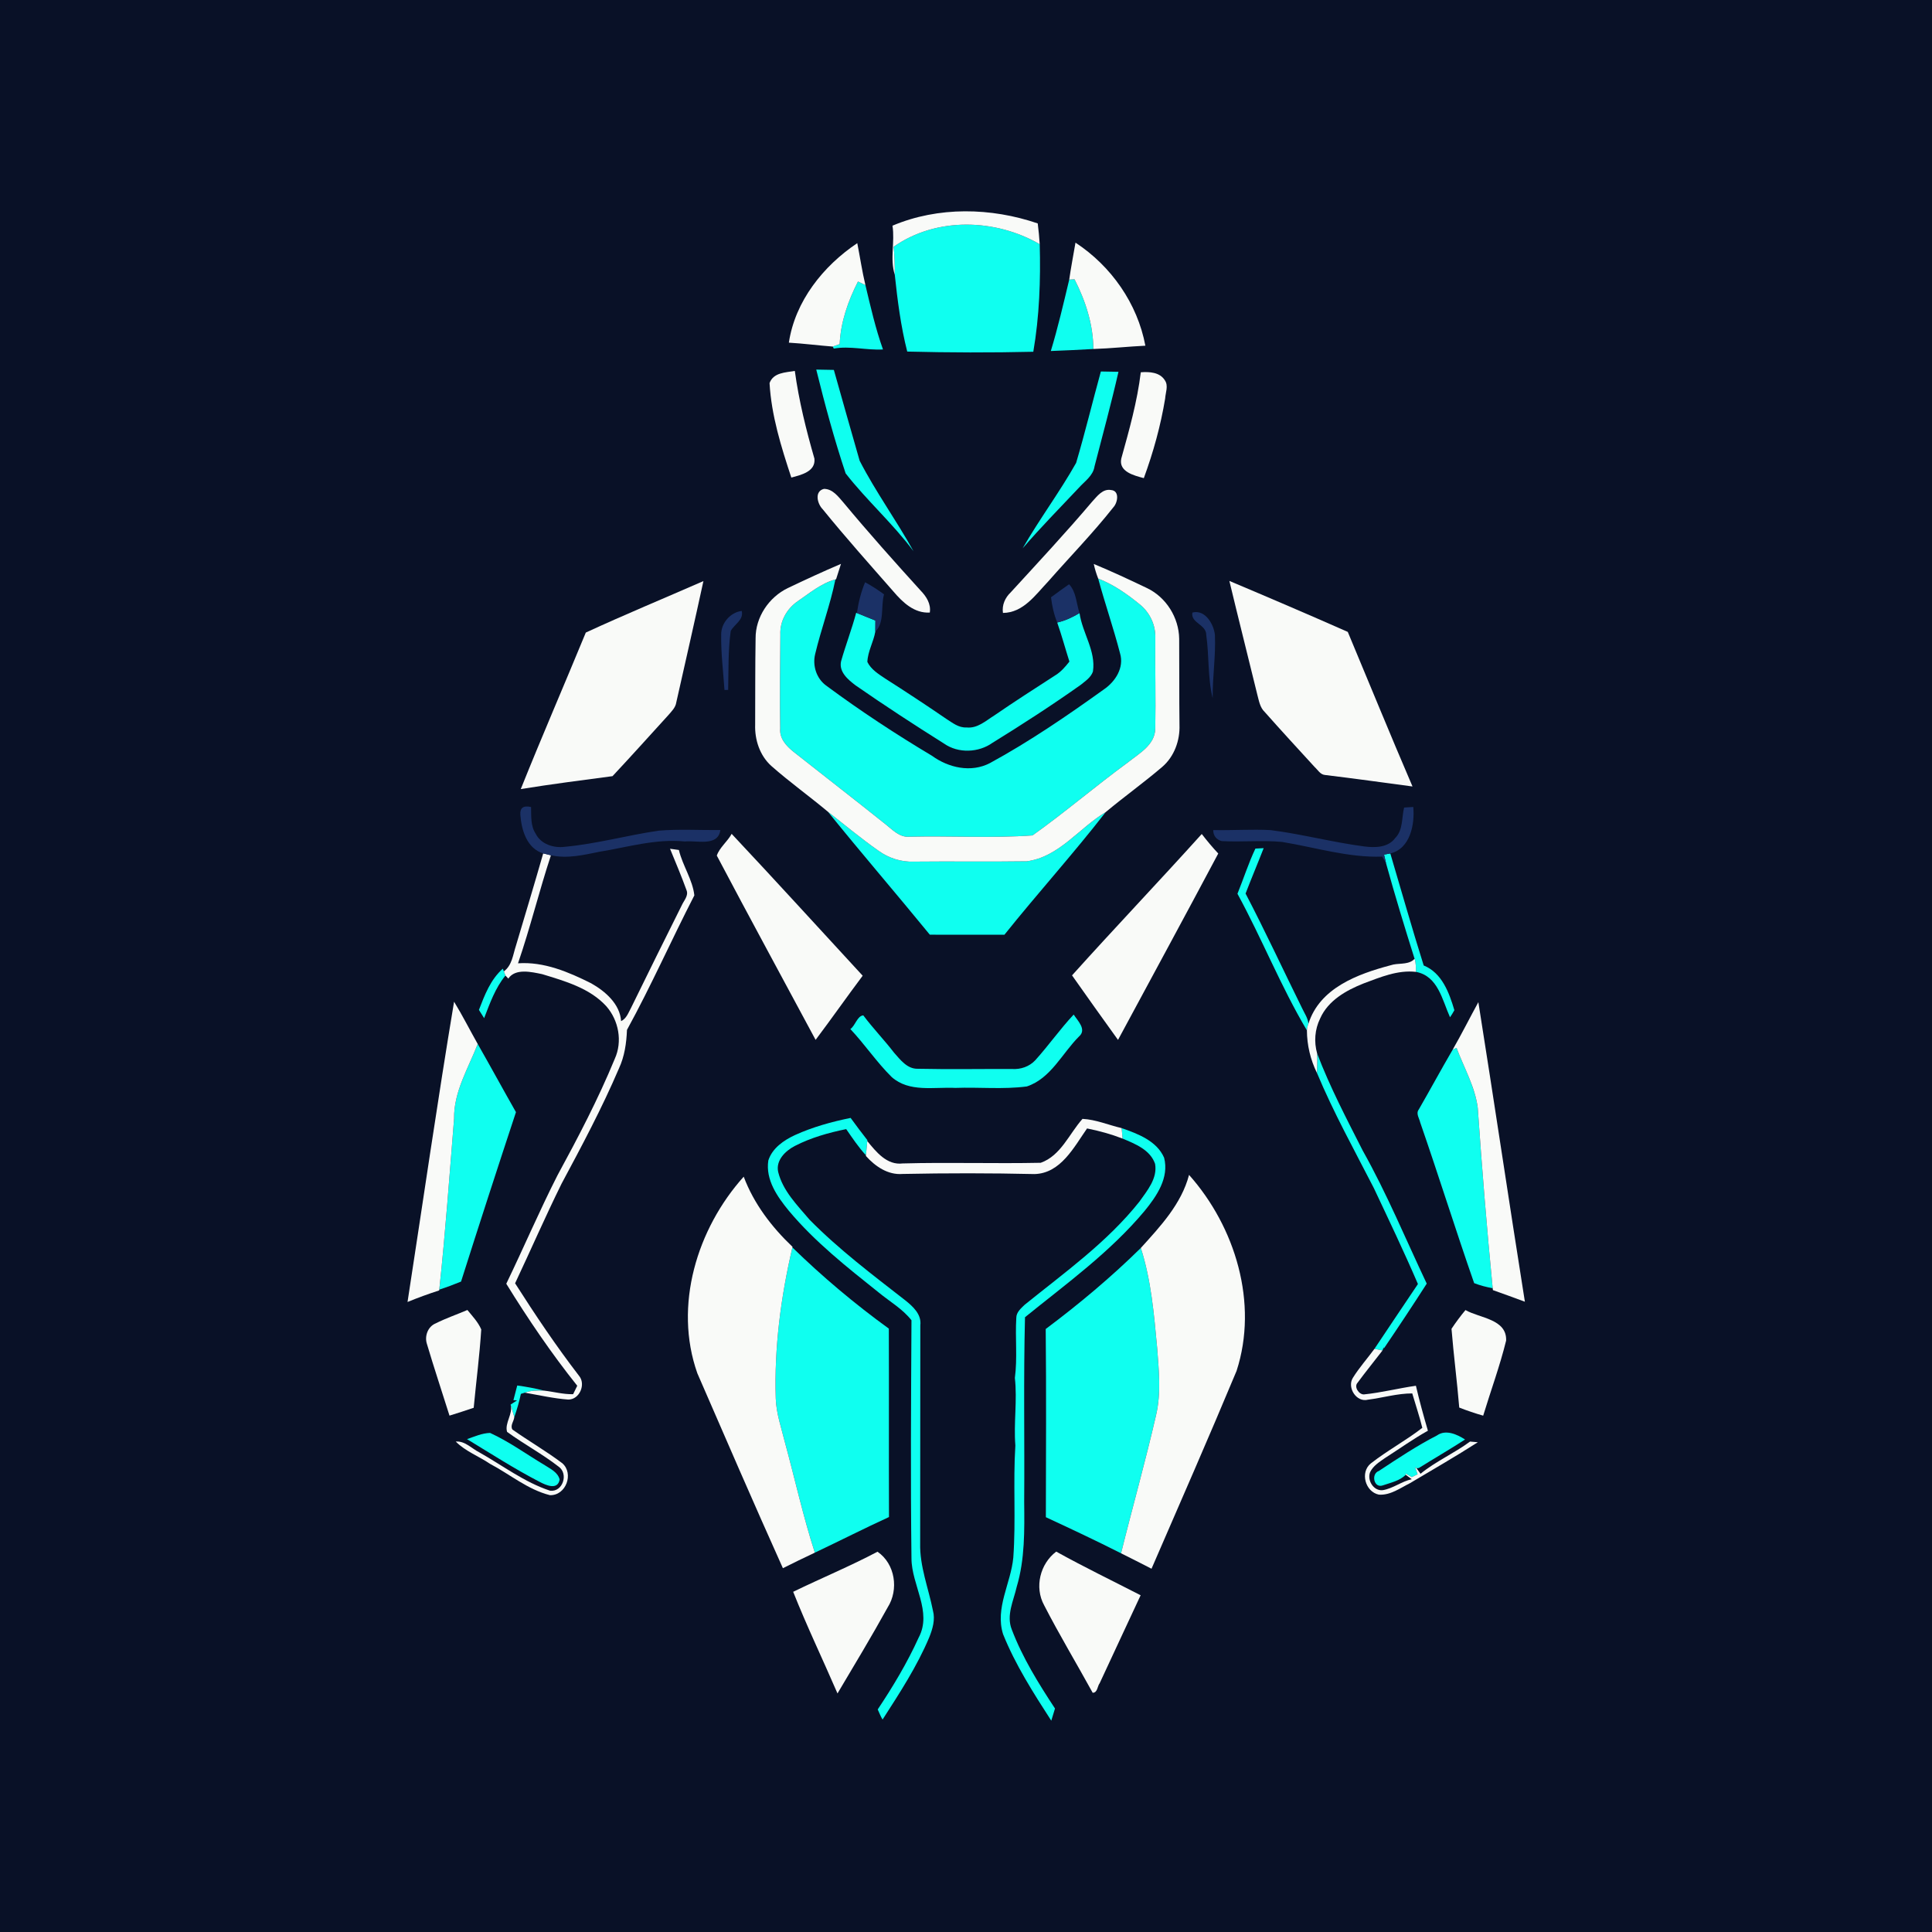 <?xml version="1.0" standalone="no"?><!DOCTYPE svg PUBLIC "-//W3C//DTD SVG 1.1//EN" "http://www.w3.org/Graphics/SVG/1.1/DTD/svg11.dtd"><svg height="1024" node-id="1" sillyvg="true" template-height="1024" template-width="1024" version="1.1" viewBox="0 0 1024 1024" width="1024" xmlns="http://www.w3.org/2000/svg" xmlns:xlink="http://www.w3.org/1999/xlink"><defs node-id="57"></defs><path d="M 0.00 0.00 L 1024.00 0.00 L 1024.00 1024.00 L 0.00 1024.00 Z" fill="#091127" fill-rule="nonzero" node-id="59" stroke="none" target-height="1024" target-width="1024" target-x="0" target-y="0"></path><path d="M 473.65 130.78 C 496.35 114.88 527.52 115.86 551.07 129.43 C 551.59 148.46 550.91 167.64 547.67 186.44 C 525.39 186.96 503.11 186.90 480.85 186.34 C 477.45 172.99 475.70 159.26 474.25 145.60 C 474.23 140.65 474.17 135.69 473.65 130.78 Z" fill="#0ffff0" fill-rule="nonzero" node-id="61" stroke="none" target-height="72.071" target-width="77.939" target-x="473.649" target-y="114.884"></path><path d="M 566.71 148.20 C 567.40 148.16 568.84 148.09 569.53 148.04 C 575.36 159.48 579.44 172.02 579.50 184.97 C 572.00 185.38 564.48 185.80 556.96 186.04 C 560.74 173.57 563.68 160.88 566.71 148.20 Z" fill="#0ffff0" fill-rule="nonzero" node-id="63" stroke="none" target-height="37.995" target-width="22.539" target-x="556.959" target-y="148.045"></path><path d="M 454.75 149.20 C 455.75 149.68 457.71 150.63 458.69 151.11 C 461.42 162.59 464.04 174.10 468.00 185.22 C 459.29 185.72 450.51 183.22 441.92 184.75 C 441.78 184.49 441.52 183.95 441.40 183.69 C 442.32 183.35 444.15 182.72 445.04 182.38 C 445.56 170.70 449.48 159.52 454.75 149.20 Z" fill="#0ffff0" fill-rule="nonzero" node-id="65" stroke="none" target-height="36.523" target-width="26.597" target-x="441.403" target-y="149.198"></path><path d="M 432.63 195.89 C 435.73 195.93 438.84 196.01 441.96 196.06 C 446.48 212.12 451.03 228.17 455.63 244.19 C 464.12 260.74 475.18 275.87 484.17 292.15 C 473.25 277.49 459.41 265.27 448.21 250.91 C 442.18 232.83 437.19 214.37 432.63 195.89 Z" fill="#0ffff0" fill-rule="nonzero" node-id="67" stroke="none" target-height="96.26" target-width="51.542" target-x="432.63" target-y="195.886"></path><path d="M 570.37 245.34 C 575.12 229.31 579.04 213.01 583.48 196.90 C 586.58 196.94 589.70 197.00 592.81 197.06 C 588.99 213.85 584.43 230.48 580.13 247.17 C 579.38 252.22 574.86 255.09 571.72 258.63 C 561.75 269.23 551.51 279.59 542.02 290.63 C 550.87 275.20 561.63 260.86 570.37 245.34 Z" fill="#0ffff0" fill-rule="nonzero" node-id="69" stroke="none" target-height="93.734" target-width="50.786" target-x="542.02" target-y="196.901"></path><path d="M 582.06 306.65 C 590.10 309.75 597.24 314.76 603.89 320.15 C 609.44 324.53 612.66 331.38 612.34 338.48 C 612.18 354.37 612.62 370.29 612.32 386.18 C 612.16 394.85 603.79 399.31 597.86 404.06 C 580.71 416.60 564.52 430.50 547.25 442.79 C 525.69 444.31 503.89 442.97 482.24 443.47 C 476.45 444.07 472.54 439.21 468.36 436.09 C 452.52 423.42 436.45 411.02 420.54 398.43 C 416.78 395.41 413.08 391.41 413.53 386.22 C 413.25 369.59 413.47 352.94 413.61 336.31 C 413.27 329.25 417.06 322.62 422.80 318.66 C 429.15 314.35 435.24 309.15 442.78 307.11 C 440.09 320.53 435.20 333.38 432.05 346.69 C 430.56 352.72 432.71 359.54 437.76 363.28 C 455.82 376.67 474.64 389.04 493.94 400.56 C 502.73 406.95 514.67 409.69 524.71 404.44 C 545.74 392.98 565.55 379.40 585.01 365.45 C 591.13 361.31 595.95 353.89 593.64 346.25 C 590.20 332.95 585.66 319.94 582.06 306.65 Z" fill="#0ffff0" fill-rule="nonzero" node-id="71" stroke="none" target-height="137.657" target-width="199.583" target-x="413.076" target-y="306.648"></path><path d="M 453.80 324.77 L 454.17 324.93 C 457.44 326.26 460.70 327.60 463.98 328.89 C 463.98 330.34 463.94 333.26 463.94 334.72 C 463.01 340.21 459.94 345.20 459.72 350.85 C 461.69 354.85 465.63 357.27 469.23 359.68 C 480.11 366.62 490.92 373.73 501.58 381.03 C 504.84 383.10 508.10 385.80 512.24 385.56 C 518.05 386.22 522.47 382.02 527.04 379.18 C 537.66 371.86 548.54 364.91 559.39 357.89 C 562.39 356.06 564.66 353.36 566.81 350.65 C 564.62 343.75 562.73 336.77 560.34 329.94 C 564.58 329.03 568.48 327.12 572.18 324.93 C 573.65 335.49 580.95 344.98 579.28 355.92 C 578.25 359.06 575.22 361.00 572.75 363.02 C 557.56 373.79 541.90 383.91 526.05 393.70 C 518.69 398.97 507.94 399.39 500.46 394.18 C 484.61 384.21 468.89 373.96 453.50 363.28 C 449.50 360.26 444.49 356.10 445.80 350.45 C 448.25 341.82 451.49 333.42 453.80 324.77 Z" fill="#0ffff0" fill-rule="nonzero" node-id="73" stroke="none" target-height="74.617" target-width="136.463" target-x="444.487" target-y="324.771"></path><path d="M 438.82 430.24 C 447.69 437.16 456.34 444.40 465.57 450.87 C 470.98 454.81 477.63 456.94 484.35 456.68 C 504.30 456.46 524.26 456.80 544.21 456.50 C 561.34 454.27 571.96 438.81 586.04 430.44 C 568.82 452.62 549.92 473.49 532.37 495.43 C 519.18 495.43 506.01 495.45 492.83 495.41 C 474.98 473.57 456.54 452.20 438.82 430.24 Z" fill="#0ffff0" fill-rule="nonzero" node-id="75" stroke="none" target-height="65.208" target-width="147.225" target-x="438.817" target-y="430.241"></path><path d="M 665.39 449.77 C 666.49 449.72 668.68 449.60 669.77 449.54 C 666.65 457.57 663.28 465.53 660.18 473.59 C 670.66 493.66 680.17 514.23 690.22 534.54 C 691.43 537.14 693.22 539.61 693.50 542.61 C 693.34 543.05 693.02 543.97 692.87 544.40 L 692.69 546.12 C 678.88 522.88 668.84 497.48 655.88 473.71 C 659.11 465.75 661.71 457.51 665.39 449.77 Z" fill="#0ffff0" fill-rule="nonzero" node-id="77" stroke="none" target-height="96.578" target-width="37.617" target-x="655.885" target-y="449.537"></path><path d="M 733.57 452.96 C 734.40 452.80 736.07 452.50 736.89 452.34 C 742.76 472.13 748.39 492.03 754.59 511.72 C 764.30 515.66 768.10 526.18 770.85 535.43 C 770.15 536.71 769.37 537.96 768.54 539.17 C 764.40 530.02 762.21 517.33 750.51 515.12 C 750.38 512.78 750.57 510.39 749.76 508.18 C 744.47 491.41 739.34 474.58 734.66 457.63 C 734.38 456.46 733.84 454.11 733.57 452.96 Z" fill="#0ffff0" fill-rule="nonzero" node-id="79" stroke="none" target-height="86.831" target-width="37.279" target-x="733.566" target-y="452.342"></path><path d="M 266.49 513.43 L 267.06 514.86 C 267.26 515.40 267.70 516.50 267.90 517.05 C 262.51 523.64 259.66 531.75 256.60 539.65 C 255.67 538.18 254.73 536.73 253.84 535.27 C 256.88 527.38 259.98 519.18 266.49 513.43 Z" fill="#0ffff0" fill-rule="nonzero" node-id="81" stroke="none" target-height="26.219" target-width="14.064" target-x="253.836" target-y="513.432"></path><path d="M 450.71 545.42 C 453.40 543.55 454.29 538.50 457.56 538.16 C 462.69 545.02 468.66 551.17 473.89 557.97 C 477.23 561.73 480.85 566.62 486.46 566.47 C 503.09 566.84 519.72 566.52 536.35 566.59 C 540.93 566.90 545.54 565.35 548.70 561.97 C 555.79 554.13 561.85 545.44 569.07 537.74 C 571.18 541.02 576.14 545.68 571.90 549.36 C 562.93 558.31 556.96 571.62 544.25 575.84 C 531.72 577.49 518.96 576.15 506.35 576.61 C 495.01 576.05 481.92 579.12 472.60 570.84 C 464.64 562.98 458.37 553.55 450.71 545.42 Z" fill="#0ffff0" fill-rule="nonzero" node-id="83" stroke="none" target-height="41.376" target-width="125.423" target-x="450.713" target-y="537.741"></path><path d="M 240.67 592.92 C 240.45 578.66 248.21 566.19 253.20 553.32 C 260.04 565.31 266.65 577.47 273.47 589.46 C 263.60 619.34 253.88 649.26 244.37 679.26 C 240.59 680.83 236.73 682.26 232.83 683.53 C 236.07 653.38 238.22 623.14 240.67 592.92 Z" fill="#0ffff0" fill-rule="nonzero" node-id="85" stroke="none" target-height="130.217" target-width="40.641" target-x="232.829" target-y="553.316"></path><path d="M 769.95 556.34 L 772.00 555.37 C 775.90 565.87 781.76 575.88 783.24 587.13 C 785.47 619.04 788.03 650.95 791.15 682.78 C 787.79 682.18 784.51 681.33 781.33 680.09 C 771.48 651.85 762.57 623.26 752.76 594.99 C 752.28 592.78 750.34 590.22 751.97 588.07 C 758.03 577.55 763.82 566.84 769.95 556.34 Z" fill="#0ffff0" fill-rule="nonzero" node-id="87" stroke="none" target-height="127.412" target-width="40.82" target-x="750.335" target-y="555.366"></path><path d="M 698.02 568.69 C 698.06 565.23 698.30 561.81 698.12 558.39 C 704.86 576.11 713.69 592.94 722.27 609.83 C 735.06 632.59 745.04 656.78 756.20 680.35 C 748.78 691.93 741.18 703.37 733.47 714.74 L 733.35 714.07 L 732.77 715.76 C 731.70 715.56 729.55 715.14 728.47 714.94 C 736.09 703.45 743.87 692.03 751.53 680.57 C 744.17 663.42 736.11 646.59 728.17 629.72 C 717.81 609.53 706.77 589.64 698.02 568.69 Z" fill="#0ffff0" fill-rule="nonzero" node-id="89" stroke="none" target-height="157.37" target-width="58.186" target-x="698.018" target-y="558.389"></path><path d="M 421.37 601.60 C 430.76 597.34 440.77 594.57 450.85 592.52 C 453.74 596.50 456.70 600.44 459.74 604.32 L 459.69 604.78 C 459.51 606.67 459.15 610.43 458.97 612.32 C 455.01 608.04 451.81 603.21 448.50 598.45 C 439.14 600.36 429.81 602.99 421.29 607.38 C 416.30 609.95 411.11 614.96 412.44 621.13 C 414.91 631.22 422.61 638.82 429.13 646.51 C 444.65 662.25 462.35 675.60 479.76 689.16 C 483.87 692.43 488.53 696.64 487.79 702.45 C 487.73 740.92 487.73 779.42 487.71 817.89 C 487.39 830.18 492.13 841.76 494.48 853.67 C 495.77 858.43 494.30 863.34 492.53 867.80 C 486.04 883.27 476.81 897.34 467.78 911.40 C 466.71 909.69 466.05 907.78 465.21 906.03 C 473.31 893.88 480.87 881.29 486.90 867.98 C 494.26 854.21 483.14 840.17 483.10 826.00 C 482.58 783.93 482.88 741.84 483.10 699.77 C 478.38 693.74 471.64 689.90 465.81 685.11 C 449.00 671.70 431.95 658.27 418.09 641.72 C 411.96 634.24 405.68 625.31 407.23 615.06 C 409.32 608.54 415.42 604.36 421.37 601.60 Z" fill="#0ffff0" fill-rule="nonzero" node-id="91" stroke="none" target-height="318.878" target-width="90.094" target-x="405.676" target-y="592.525"></path><path d="M 594.50 597.92 C 603.07 600.94 613.08 604.64 617.00 613.61 C 619.76 624.21 613.08 633.96 606.69 641.78 C 588.45 663.62 565.25 680.37 543.27 698.15 C 542.44 730.74 543.09 763.38 542.84 795.99 C 542.99 811.07 543.25 826.44 538.88 841.04 C 537.23 848.40 533.23 856.10 536.27 863.70 C 541.94 878.60 550.43 892.27 559.17 905.55 C 558.67 907.17 557.70 910.39 557.20 912.00 C 547.71 897.30 538.18 882.42 531.64 866.13 C 527.30 852.26 535.81 839.15 537.07 825.55 C 538.50 805.77 536.91 785.92 538.16 766.15 C 537.21 754.19 539.24 742.22 537.90 730.34 C 539.31 719.78 538.02 709.10 538.66 698.49 C 538.66 695.51 541.14 693.46 543.07 691.57 C 564.26 674.46 586.84 658.39 603.91 636.89 C 608.06 631.02 613.57 624.59 612.22 616.87 C 609.63 609.39 601.68 606.29 594.99 603.47 C 594.87 602.07 594.62 599.31 594.50 597.92 Z" fill="#0ffff0" fill-rule="nonzero" node-id="93" stroke="none" target-height="314.084" target-width="92.461" target-x="527.299" target-y="597.916"></path><path d="M 411.17 741.24 C 410.31 714.31 413.87 687.35 419.98 661.17 C 435.93 676.73 453.06 691.11 471.10 704.20 C 471.22 737.48 471.06 770.76 471.18 804.06 C 457.97 810.13 445.00 816.72 431.88 822.94 C 425.65 803.71 421.33 783.91 416.02 764.44 C 414.13 756.76 411.43 749.18 411.17 741.24 Z" fill="#0ffff0" fill-rule="nonzero" node-id="95" stroke="none" target-height="161.767" target-width="60.911" target-x="410.311" target-y="661.174"></path><path d="M 554.25 704.40 C 571.94 691.15 588.91 676.95 604.66 661.45 C 610.15 678.48 611.66 696.62 613.32 714.39 C 614.21 726.20 615.48 738.28 612.76 749.98 C 607.13 774.54 600.25 798.81 594.18 823.28 C 581.03 816.62 567.70 810.35 554.33 804.14 C 554.39 770.90 554.59 737.64 554.25 704.40 Z" fill="#0ffff0" fill-rule="nonzero" node-id="97" stroke="none" target-height="161.826" target-width="61.229" target-x="554.254" target-y="661.453"></path><path d="M 274.15 734.34 C 278.92 735.00 283.68 735.85 288.35 737.07 C 284.95 736.97 281.45 736.92 278.20 738.14 C 277.67 738.32 276.61 738.64 276.08 738.79 C 275.18 742.95 274.03 747.05 272.59 751.07 C 272.12 749.42 271.14 746.10 270.64 744.45 L 274.05 742.22 L 272.12 742.12 C 272.79 739.51 273.45 736.91 274.15 734.34 Z" fill="#0ffff0" fill-rule="nonzero" node-id="99" stroke="none" target-height="16.73" target-width="17.704" target-x="270.645" target-y="734.339"></path><path d="M 247.53 762.77 C 251.51 761.41 255.49 759.60 259.76 759.48 C 270.03 764.18 279.20 770.92 288.89 776.67 C 291.87 778.62 295.67 780.35 296.62 784.17 C 295.61 790.02 289.38 787.19 286.02 785.42 C 272.77 778.58 260.24 770.50 247.53 762.77 Z" fill="#0ffff0" fill-rule="nonzero" node-id="101" stroke="none" target-height="30.535" target-width="49.095" target-x="247.53" target-y="759.484"></path><path d="M 761.65 760.80 C 766.29 757.50 772.28 760.24 776.51 762.97 C 768.46 768.20 760.14 772.99 752.01 778.08 L 750.81 778.22 L 750.04 777.63 L 751.37 781.39 L 748.29 782.92 L 744.94 781.01 L 745.08 781.68 C 741.82 784.87 737.19 785.82 733.03 787.25 C 728.17 789.08 726.52 781.17 730.80 779.65 C 740.87 773.03 750.93 766.29 761.65 760.80 Z" fill="#0ffff0" fill-rule="nonzero" node-id="103" stroke="none" target-height="31.589" target-width="49.99" target-x="726.524" target-y="757.495"></path><path d="M 473.03 119.62 C 497.28 109.35 525.31 109.97 550.02 118.42 C 550.49 122.06 550.83 125.72 551.07 129.43 C 527.52 115.86 496.35 114.88 473.65 130.78 C 474.17 135.69 474.23 140.64 474.25 145.60 C 471.58 137.22 474.40 128.23 473.03 119.62 Z" fill="#f9faf8" fill-rule="nonzero" node-id="105" stroke="none" target-height="36.245" target-width="79.491" target-x="471.58" target-y="109.353"></path><path d="M 418.11 181.62 C 421.41 159.66 436.29 140.98 454.37 128.87 C 455.85 136.27 456.92 143.77 458.69 151.11 C 457.71 150.63 455.75 149.68 454.75 149.20 C 449.48 159.52 445.56 170.70 445.04 182.38 C 444.15 182.72 442.32 183.35 441.40 183.69 C 433.62 183.08 425.91 182.08 418.11 181.62 Z" fill="#f9faf8" fill-rule="nonzero" node-id="107" stroke="none" target-height="54.824" target-width="40.581" target-x="418.109" target-y="128.868"></path><path d="M 570.03 128.61 C 588.95 141.00 602.89 160.90 607.07 183.23 C 597.86 183.67 588.71 184.69 579.50 184.97 C 579.44 172.01 575.36 159.48 569.53 148.04 C 568.84 148.08 567.40 148.16 566.71 148.20 C 567.64 141.64 568.93 135.13 570.03 128.61 Z" fill="#f9faf8" fill-rule="nonzero" node-id="109" stroke="none" target-height="56.356" target-width="40.362" target-x="566.707" target-y="128.609"></path><path d="M 407.88 203.05 C 409.91 197.42 416.38 197.44 421.27 196.60 C 423.42 212.36 427.26 227.81 431.66 243.07 C 432.41 249.97 424.53 251.75 419.42 253.12 C 414.05 236.87 408.84 220.22 407.88 203.05 Z" fill="#f9faf8" fill-rule="nonzero" node-id="111" stroke="none" target-height="56.514" target-width="24.528" target-x="407.884" target-y="196.603"></path><path d="M 604.64 197.32 C 609.16 196.96 614.77 197.26 617.41 201.59 C 619.40 204.48 617.73 208.10 617.55 211.26 C 615.18 225.65 611.27 239.73 606.25 253.42 C 601.16 252.06 592.79 250.05 594.30 243.05 C 598.48 227.99 602.77 212.87 604.64 197.32 Z" fill="#f9faf8" fill-rule="nonzero" node-id="113" stroke="none" target-height="56.456" target-width="26.616" target-x="592.786" target-y="196.96"></path><path d="M 436.03 269.89 C 433.19 267.04 431.50 260.38 436.73 259.11 C 441.40 259.14 444.29 263.24 447.07 266.39 C 460.28 282.28 474.05 297.70 487.93 312.99 C 490.96 316.12 493.54 320.08 492.81 324.67 C 484.65 325.15 478.48 319.32 473.59 313.57 C 460.94 299.13 448.13 284.81 436.03 269.89 Z" fill="#f9faf8" fill-rule="nonzero" node-id="115" stroke="none" target-height="66.043" target-width="62.045" target-x="431.497" target-y="259.105"></path><path d="M 578.86 265.89 C 581.53 263.02 584.45 258.87 588.95 259.74 C 593.50 260.12 592.43 266.38 590.14 268.83 C 579.34 282.52 567.12 295.03 555.63 308.12 C 548.90 315.18 542.44 324.77 531.58 324.87 C 530.98 320.65 532.73 316.79 535.71 313.95 C 550.25 298.07 564.94 282.32 578.86 265.89 Z" fill="#f9faf8" fill-rule="nonzero" node-id="117" stroke="none" target-height="66.004" target-width="62.523" target-x="530.979" target-y="258.866"></path><path d="M 579.72 298.91 C 589.26 302.87 598.65 307.25 607.98 311.72 C 618.11 316.57 624.83 327.36 624.99 338.56 C 625.11 353.79 624.97 369.03 625.15 384.29 C 625.45 392.50 622.37 400.98 616.06 406.43 C 606.33 414.76 595.87 422.23 586.04 430.44 C 571.96 438.81 561.34 454.27 544.21 456.50 C 524.26 456.80 504.30 456.46 484.35 456.68 C 477.63 456.94 470.98 454.81 465.57 450.87 C 456.34 444.40 447.69 437.16 438.82 430.24 C 428.95 421.99 418.47 414.49 408.82 405.97 C 402.71 400.48 399.97 392.11 400.25 384.03 C 400.32 368.81 400.23 353.60 400.48 338.40 C 400.38 327.12 407.55 316.48 417.63 311.66 C 426.92 307.23 436.27 302.89 445.74 298.87 C 444.90 301.56 444.03 304.26 443.15 306.99 L 442.78 307.11 C 435.24 309.15 429.15 314.35 422.80 318.66 C 417.06 322.62 413.27 329.25 413.61 336.31 C 413.47 352.94 413.25 369.59 413.53 386.22 C 413.08 391.41 416.78 395.41 420.54 398.43 C 436.45 411.02 452.52 423.42 468.36 436.09 C 472.54 439.21 476.45 444.07 482.24 443.47 C 503.89 442.97 525.69 444.31 547.25 442.79 C 564.52 430.50 580.71 416.60 597.86 404.06 C 603.79 399.31 612.16 394.85 612.32 386.18 C 612.62 370.29 612.18 354.37 612.34 338.48 C 612.66 331.38 609.44 324.53 603.89 320.16 C 597.24 314.76 590.10 309.75 582.06 306.65 C 581.07 304.12 580.27 301.54 579.72 298.91 Z" fill="#f9faf8" fill-rule="nonzero" node-id="119" stroke="none" target-height="158.066" target-width="225.482" target-x="399.967" target-y="298.871"></path><path d="M 310.49 335.27 C 331.08 325.76 352.06 317.09 372.83 307.98 C 368.18 329.40 363.29 350.79 358.47 372.17 C 358.09 375.06 355.87 377.11 354.06 379.22 C 344.29 389.96 334.58 400.76 324.65 411.38 C 308.44 413.55 292.19 415.60 276.02 418.23 C 287.16 390.44 299.09 362.96 310.49 335.27 Z" fill="#f9faf8" fill-rule="nonzero" node-id="121" stroke="none" target-height="110.245" target-width="96.817" target-x="276.016" target-y="307.981"></path><path d="M 651.59 307.90 C 672.58 316.75 693.50 325.70 714.35 334.92 C 725.79 362.23 736.95 389.66 748.66 416.85 C 733.19 414.78 717.71 412.62 702.22 410.75 C 699.75 410.51 698.46 408.04 696.82 406.57 C 687.93 396.86 679.02 387.19 670.31 377.35 C 667.80 374.98 667.28 371.44 666.43 368.30 C 661.51 348.14 656.42 328.05 651.59 307.90 Z" fill="#f9faf8" fill-rule="nonzero" node-id="123" stroke="none" target-height="108.952" target-width="97.076" target-x="651.588" target-y="307.901"></path><path d="M 387.79 441.96 C 411.15 466.82 434.10 492.07 457.24 517.15 C 448.82 528.39 440.75 539.91 432.29 551.15 C 414.83 518.60 397.16 486.16 379.92 453.48 C 381.41 449.14 385.58 446.06 387.79 441.96 Z" fill="#f9faf8" fill-rule="nonzero" node-id="125" stroke="none" target-height="109.19" target-width="77.323" target-x="379.915" target-y="441.958"></path><path d="M 568.20 516.97 C 590.86 491.77 614.27 467.22 636.95 442.04 C 639.71 445.60 642.60 449.08 645.70 452.38 C 628.15 485.38 610.31 518.25 592.57 551.17 C 584.39 539.79 576.24 528.43 568.20 516.97 Z" fill="#f9faf8" fill-rule="nonzero" node-id="127" stroke="none" target-height="109.13" target-width="77.502" target-x="568.198" target-y="442.038"></path><path d="M 355.13 449.86 C 356.30 450.01 358.65 450.35 359.82 450.51 C 361.77 458.75 367.14 466.33 368.02 474.58 C 355.85 498.21 345.10 522.56 332.31 545.86 C 332.03 552.86 331.04 559.90 328.04 566.33 C 319.10 587.25 308.38 607.35 297.64 627.38 C 289.05 644.78 281.29 662.61 273.01 680.17 C 283.68 696.92 294.75 713.41 306.87 729.17 C 310.69 733.64 307.17 741.86 301.20 741.80 C 293.46 741.24 285.84 739.47 278.20 738.14 C 281.45 736.92 284.95 736.97 288.35 737.06 C 293.48 737.64 298.53 739.07 303.77 738.95 C 304.30 737.84 305.42 735.59 305.95 734.48 C 292.23 717.31 279.88 699.11 268.34 680.41 C 277.55 661.35 285.86 641.84 295.47 622.96 C 306.43 602.81 317.09 582.46 325.83 561.23 C 330.02 552.02 327.95 540.84 321.35 533.32 C 312.60 523.72 299.41 520.00 287.36 516.32 C 281.69 515.14 273.13 513.11 269.41 518.68 C 269.03 518.27 268.28 517.45 267.90 517.05 C 267.70 516.50 267.26 515.40 267.06 514.86 C 271.42 511.64 271.86 506.07 273.43 501.34 C 278.30 485.00 283.22 468.69 287.91 452.32 C 288.93 452.56 290.98 453.08 292.01 453.32 C 285.76 472.27 281.05 491.69 274.56 510.57 C 288.27 509.61 301.34 515.16 313.33 521.17 C 320.79 525.37 328.61 532.15 329.19 541.22 C 332.05 539.89 333.05 536.75 334.46 534.20 C 343.31 516.04 352.32 497.95 361.33 479.87 C 362.45 477.33 365.06 474.76 363.88 471.84 C 361.20 464.42 358.11 457.14 355.13 449.86 Z" fill="#f9faf8" fill-rule="nonzero" node-id="129" stroke="none" target-height="292.003" target-width="100.955" target-x="267.064" target-y="449.855"></path><path d="M 749.76 508.18 C 750.57 510.39 750.38 512.77 750.51 515.12 C 740.83 514.01 731.64 517.93 722.76 521.23 C 713.51 524.89 703.87 530.32 699.69 539.85 C 696.86 545.62 696.37 552.22 698.12 558.39 C 698.30 561.81 698.06 565.23 698.02 568.69 C 694.56 561.67 692.73 553.93 692.69 546.12 L 692.87 544.40 C 693.02 543.97 693.34 543.05 693.50 542.61 C 699.45 523.64 719.60 516.24 737.03 511.62 C 740.89 510.29 745.44 511.48 748.90 509.00 L 749.76 508.18 Z" fill="#f9faf8" fill-rule="nonzero" node-id="131" stroke="none" target-height="60.513" target-width="57.888" target-x="692.686" target-y="508.18"></path><path d="M 240.67 530.92 C 245.14 538.22 248.98 545.88 253.20 553.32 C 248.21 566.19 240.45 578.66 240.67 592.92 C 238.22 623.14 236.07 653.38 232.83 683.53 L 232.77 683.95 C 227.10 685.78 221.51 687.81 216.00 690.08 C 224.18 637.02 231.84 583.87 240.67 530.92 Z" fill="#f9faf8" fill-rule="nonzero" node-id="133" stroke="none" target-height="159.161" target-width="37.199" target-x="216" target-y="530.917"></path><path d="M 769.95 556.34 C 774.70 548.07 778.98 539.51 783.56 531.16 C 791.97 584.05 799.81 637.04 808.22 689.94 C 802.57 687.87 796.94 685.76 791.27 683.79 L 791.15 682.78 C 788.03 650.95 785.47 619.04 783.24 587.13 C 781.77 575.88 775.90 565.87 772.00 555.37 L 769.95 556.34 Z" fill="#f9faf8" fill-rule="nonzero" node-id="135" stroke="none" target-height="158.783" target-width="38.274" target-x="769.949" target-y="531.156"></path><path d="M 551.61 616.30 C 562.25 612.54 566.69 600.94 573.75 593.02 C 580.93 593.40 587.55 596.30 594.50 597.92 C 594.62 599.31 594.87 602.07 594.99 603.47 C 588.89 601.12 582.56 599.37 576.16 598.10 C 569.21 608.04 562.19 621.89 548.35 622.28 C 525.05 621.75 501.74 621.75 478.42 622.22 C 470.61 622.86 463.90 618.21 458.93 612.68 L 458.97 612.32 C 459.15 610.43 459.50 606.67 459.68 604.78 C 464.38 610.53 470.07 617.69 478.44 616.65 C 502.81 615.98 527.24 616.81 551.61 616.30 Z" fill="#f9faf8" fill-rule="nonzero" node-id="137" stroke="none" target-height="29.839" target-width="136.066" target-x="458.928" target-y="593.022"></path><path d="M 630.22 622.72 C 654.79 650.31 667.04 690.75 655.41 726.60 C 640.77 761.69 625.47 796.54 610.33 831.46 C 604.96 828.69 599.57 825.96 594.18 823.28 C 600.25 798.81 607.13 774.54 612.76 749.98 C 615.48 738.28 614.21 726.20 613.32 714.39 C 611.66 696.62 610.15 678.48 604.66 661.45 C 615.03 649.99 626.18 638.12 630.22 622.72 Z" fill="#f9faf8" fill-rule="nonzero" node-id="139" stroke="none" target-height="208.733" target-width="72.867" target-x="594.178" target-y="622.722"></path><path d="M 394.18 623.66 C 399.57 638.00 408.98 650.33 420.04 660.84 L 419.98 661.17 C 413.87 687.35 410.31 714.31 411.17 741.24 C 411.43 749.18 414.13 756.76 416.02 764.44 C 421.33 783.91 425.65 803.71 431.88 822.94 C 426.20 825.63 420.54 828.35 414.95 831.18 C 399.53 796.88 384.59 762.37 369.61 727.88 C 356.94 692.07 369.41 651.25 394.18 623.66 Z" fill="#f9faf8" fill-rule="nonzero" node-id="141" stroke="none" target-height="207.52" target-width="74.936" target-x="356.939" target-y="623.657"></path><path d="M 230.92 701.42 C 236.35 698.69 242.14 696.72 247.73 694.32 C 250.37 697.58 253.38 700.68 255.07 704.62 C 254.19 718.49 252.38 732.31 251.07 746.16 C 246.81 747.61 242.54 748.98 238.24 750.31 C 234.26 737.62 230.04 725.01 226.26 712.26 C 224.93 708.14 226.80 703.09 230.92 701.42 Z" fill="#f9faf8" fill-rule="nonzero" node-id="143" stroke="none" target-height="55.998" target-width="30.137" target-x="224.932" target-y="694.315"></path><path d="M 769.33 704.30 C 771.62 700.84 774.09 697.54 776.73 694.36 C 784.29 698.69 798.71 699.07 798.28 710.53 C 794.97 724.00 790.14 737.07 786.12 750.33 C 781.80 749.10 777.59 747.67 773.43 746.04 C 772.28 732.09 770.45 718.23 769.33 704.30 Z" fill="#f9faf8" fill-rule="nonzero" node-id="145" stroke="none" target-height="55.978" target-width="29.381" target-x="769.333" target-y="694.355"></path><path d="M 716.98 730.40 C 720.36 724.93 724.67 720.12 728.47 714.94 C 729.55 715.14 731.70 715.56 732.77 715.76 C 728.37 721.51 723.78 727.10 719.50 732.93 C 717.55 735.05 720.20 739.13 722.88 739.07 C 732.15 738.14 741.22 735.79 750.46 734.48 C 752.32 742.48 754.51 750.41 756.82 758.31 C 748.94 762.69 741.62 767.98 734.02 772.83 C 731.10 774.88 727.84 776.87 726.21 780.23 C 724.46 784.53 728.00 790.38 732.89 789.82 C 738.38 788.92 742.86 785.16 748.27 784.01 C 747.47 783.43 745.88 782.26 745.08 781.68 L 744.94 781.01 L 748.29 782.92 L 751.37 781.38 L 750.04 777.62 L 750.81 778.22 C 751.35 778.94 752.38 780.39 752.90 781.13 C 760.98 774.52 770.76 770.28 779.16 764.06 C 780.19 764.14 782.24 764.34 783.28 764.42 C 771.48 771.98 759.35 778.96 747.31 786.12 C 742.12 788.71 736.93 792.62 730.84 792.19 C 723.62 790.72 720.75 780.37 726.54 775.66 C 735.24 768.85 745.20 763.50 753.86 756.78 C 752.34 750.59 750.28 744.60 748.52 738.54 C 740.59 738.54 732.91 740.86 725.09 741.86 C 718.97 743.47 713.91 735.53 716.98 730.40 Z" fill="#f9faf8" fill-rule="nonzero" node-id="147" stroke="none" target-height="77.68" target-width="69.365" target-x="713.912" target-y="714.944"></path><path d="M 268.77 758.93 C 267.34 754.27 272.06 749.34 270.64 744.45 C 271.14 746.10 272.12 749.42 272.59 751.07 C 272.40 753.28 270.29 755.49 271.58 757.67 C 280.25 763.80 289.54 769.13 298.02 775.54 C 304.30 781.01 299.97 792.76 291.47 792.47 C 279.78 789.54 270.29 781.45 259.78 775.89 C 253.80 771.84 246.66 769.21 241.56 764.06 C 246.40 763.62 250.00 767.76 254.06 769.79 C 266.41 776.75 277.95 785.62 291.53 790.10 C 298.32 790.95 301.44 781.13 296.11 777.37 C 287.43 770.60 277.65 765.41 268.77 758.93 Z" fill="#f9faf8" fill-rule="nonzero" node-id="149" stroke="none" target-height="48.319" target-width="62.741" target-x="241.562" target-y="744.445"></path><path d="M 420.40 843.69 C 435.22 836.47 450.51 830.16 465.10 822.44 C 474.48 828.89 476.47 842.51 470.49 851.94 C 461.97 867.34 452.88 882.44 443.89 897.56 C 436.13 879.58 427.62 861.89 420.40 843.69 Z" fill="#f9faf8" fill-rule="nonzero" node-id="151" stroke="none" target-height="75.115" target-width="56.078" target-x="420.396" target-y="822.443"></path><path d="M 553.40 850.79 C 548.19 841.24 551.25 828.85 559.82 822.38 C 574.50 830.54 589.62 837.84 604.56 845.52 C 597.28 861.03 590.12 876.59 582.86 892.11 C 581.61 893.68 581.76 897.22 579.14 897.20 C 570.62 881.68 561.48 866.52 553.40 850.79 Z" fill="#f9faf8" fill-rule="nonzero" node-id="153" stroke="none" target-height="74.836" target-width="56.375" target-x="548.187" target-y="822.384"></path><path d="M 458.53 308.62 C 462.03 310.49 465.35 312.66 468.56 315.02 C 466.75 321.31 468.94 330.08 463.94 334.72 C 463.94 333.26 463.98 330.34 463.98 328.89 C 460.70 327.60 457.44 326.26 454.17 324.93 C 454.99 319.32 456.34 313.81 458.53 308.62 Z" fill="#1b3166" fill-rule="nonzero" node-id="155" stroke="none" target-height="26.099" target-width="14.761" target-x="454.174" target-y="308.618"></path><path d="M 557.06 316.57 C 560.22 314.23 563.40 311.92 566.63 309.67 C 570.49 313.73 570.45 319.84 572.18 324.93 C 568.48 327.12 564.58 329.03 560.34 329.94 C 558.61 325.67 557.60 321.15 557.06 316.57 Z" fill="#1b3166" fill-rule="nonzero" node-id="157" stroke="none" target-height="20.27" target-width="15.118" target-x="557.059" target-y="309.672"></path><path d="M 382.24 336.51 C 382.08 330.36 387.06 324.55 393.14 323.81 C 394.28 328.67 389.20 330.80 387.30 334.46 C 385.86 344.78 386.18 355.27 385.94 365.67 C 385.44 365.67 384.47 365.67 383.99 365.69 C 383.34 355.96 382.10 346.25 382.24 336.51 Z" fill="#1b3166" fill-rule="nonzero" node-id="159" stroke="none" target-height="41.874" target-width="12.195" target-x="382.083" target-y="323.815"></path><path d="M 631.99 324.67 C 638.70 322.88 643.33 330.76 643.93 336.51 C 644.43 347.67 642.62 358.83 642.74 370.03 C 640.03 359.03 640.93 347.63 639.33 336.49 C 639.35 330.92 630.98 330.24 631.99 324.67 Z" fill="#1b3166" fill-rule="nonzero" node-id="161" stroke="none" target-height="47.145" target-width="13.448" target-x="630.979" target-y="322.881"></path><path d="M 275.80 431.89 C 275.50 428.19 277.39 426.80 281.47 427.74 C 281.63 432.49 281.13 437.68 283.93 441.88 C 286.70 447.49 293.52 449.60 299.39 448.82 C 316.16 447.27 332.45 442.71 349.08 440.27 C 359.96 439.37 370.90 440.05 381.82 439.95 C 380.55 448.92 369.25 445.32 363.01 446.00 C 347.63 444.46 332.77 449.00 317.75 451.45 C 309.32 453.16 300.58 455.23 292.01 453.32 C 290.98 453.08 288.93 452.56 287.91 452.32 C 279.28 449.76 276.37 439.91 275.80 431.89 Z" fill="#1b3166" fill-rule="nonzero" node-id="163" stroke="none" target-height="28.427" target-width="106.326" target-x="275.499" target-y="426.8"></path><path d="M 744.21 428.01 C 745.42 427.93 747.85 427.79 749.06 427.71 C 749.94 436.96 747.43 449.88 736.89 452.34 C 736.07 452.50 734.40 452.80 733.57 452.96 C 733.84 454.11 734.38 456.46 734.66 457.63 C 734.14 456.74 733.13 454.93 732.61 454.03 C 714.57 454.65 697.16 449.12 679.52 446.24 C 668.89 445.26 658.19 446.39 647.55 445.80 C 644.73 445.10 642.96 442.83 643.05 439.95 C 653.18 440.17 663.33 439.45 673.43 439.97 C 690.06 442.10 706.33 446.43 722.96 448.62 C 728.65 449.36 735.65 449.34 739.45 444.23 C 743.73 439.95 742.86 433.42 744.21 428.01 Z" fill="#1b3166" fill-rule="nonzero" node-id="165" stroke="none" target-height="29.918" target-width="106.982" target-x="642.955" target-y="427.715"></path></svg>